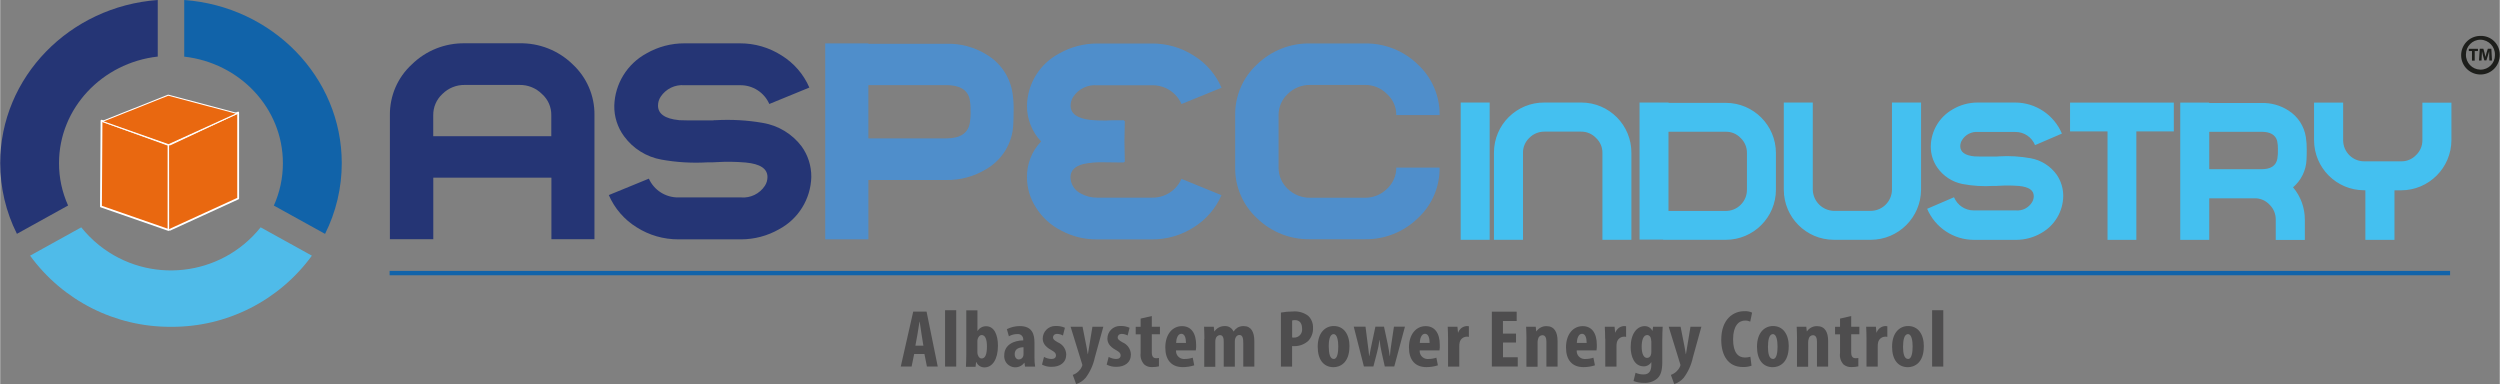 <?xml version="1.0" encoding="UTF-8"?><svg id="uuid-78b8a715-4f34-48f2-97c6-144c1f6e4c21" xmlns="http://www.w3.org/2000/svg" width="157.9mm" height="24.26mm" viewBox="0 0 447.59 68.78"><rect x="0" y="0" width="447.59" height="68.78" fill="#808080" stroke="none"/><defs><style>.uuid-793a0b7f-fe25-4d5e-a5e9-da234cfb4aec{stroke-width:.19px;}.uuid-793a0b7f-fe25-4d5e-a5e9-da234cfb4aec,.uuid-3ea45ce6-f511-400b-8fb8-65f65a9c2388{stroke:#fff;stroke-linejoin:round;}.uuid-793a0b7f-fe25-4d5e-a5e9-da234cfb4aec,.uuid-3ea45ce6-f511-400b-8fb8-65f65a9c2388,.uuid-83169a9e-f564-425b-9c42-a4d3b2225930{fill:none;}.uuid-3ea45ce6-f511-400b-8fb8-65f65a9c2388{stroke-width:.33px;}.uuid-83169a9e-f564-425b-9c42-a4d3b2225930{stroke:#1163a9;stroke-miterlimit:10;stroke-width:.78px;}.uuid-0de53b9d-7ae6-47c6-aad9-d78dbf53fe1c{fill:#4f8ecb;}.uuid-0de53b9d-7ae6-47c6-aad9-d78dbf53fe1c,.uuid-606d1d4b-ef44-4bb9-9e0e-415ad65f568e,.uuid-6d7df723-ef4a-44fa-9f96-79bbdba56c74,.uuid-4f4bdf7e-94d3-4725-8461-0acfa6b594cd,.uuid-c757cde6-6025-41c6-8aa0-0f66a00b7640,.uuid-82e82864-bf6e-4248-87a2-922c9b84186b,.uuid-076025ee-8d95-4c7c-80d5-48f828482914,.uuid-a24af86c-661b-4a5c-bc52-4d7116313447{stroke-width:0px;}.uuid-606d1d4b-ef44-4bb9-9e0e-415ad65f568e{fill:#4e4d4e;}.uuid-6d7df723-ef4a-44fa-9f96-79bbdba56c74{fill:#4fbbe9;}.uuid-4f4bdf7e-94d3-4725-8461-0acfa6b594cd{fill:#44c0f0;}.uuid-c757cde6-6025-41c6-8aa0-0f66a00b7640{fill:#1d1e1b;}.uuid-82e82864-bf6e-4248-87a2-922c9b84186b{fill:#1163a9;}.uuid-076025ee-8d95-4c7c-80d5-48f828482914{fill:#253575;}.uuid-a24af86c-661b-4a5c-bc52-4d7116313447{fill:#e96810;}</style></defs><g id="uuid-71c887f8-572a-48e9-be51-83290b7ce8ae"><path id="uuid-7425da24-badc-432d-a661-1e1ef74e56fb" class="uuid-076025ee-8d95-4c7c-80d5-48f828482914" d="m98.68,24.39v-3.75c.03-1.46-.59-2.86-1.68-3.82-1.07-1.06-2.52-1.64-4.02-1.61h-9.77c-1.5-.03-2.95.55-4.02,1.61-1.07.98-1.67,2.37-1.65,3.82v3.75h21.15Zm-28.9,18.44v-22.21c-.04-3.45,1.38-6.75,3.92-9.08,2.53-2.49,5.96-3.85,9.51-3.79h9.77c3.54-.07,6.97,1.28,9.51,3.75,2.54,2.35,3.97,5.66,3.92,9.12v22.21h-7.71v-11.02h-21.15v11.02h-7.77Z"/><path id="uuid-f4bdcdec-adf1-4d6b-b690-a52447abb86d" class="uuid-076025ee-8d95-4c7c-80d5-48f828482914" d="m121.51,21.52c.26.04,1.9.04,4.94.04h1.18c.17-.04.34-.05.52-.04,2.82-.15,5.64,0,8.42.49,2.76.46,5.23,1.96,6.92,4.18,1.16,1.6,1.77,3.53,1.75,5.5-.1,3.94-2.31,7.52-5.79,9.37-2.07,1.18-4.42,1.8-6.81,1.8h-11.19c-2.66.01-5.26-.74-7.5-2.17-2.21-1.37-3.94-3.38-4.97-5.76l7.17-2.94c.94,2.08,3.02,3.4,5.3,3.36h11.19c1.7.15,3.34-.65,4.28-2.07.31-.47.47-1.02.47-1.58,0-1.51-1.32-2.36-3.92-2.6-1.71-.15-3.44-.17-5.16-.07l-.8.04h-.88c-2.75.16-5.52,0-8.23-.49-2.69-.48-5.08-1.98-6.69-4.18-1.17-1.58-1.78-3.51-1.75-5.47.11-3.93,2.31-7.5,5.77-9.37,2.07-1.19,4.42-1.81,6.81-1.8h9.91c2.65-.01,5.24.74,7.47,2.17,2.21,1.36,3.94,3.37,4.97,5.75l-7.17,2.94c-.91-2.08-3-3.41-5.27-3.36h-9.91c-1.7-.15-3.34.64-4.28,2.07-.31.47-.47,1.02-.47,1.58,0,1.47,1.25,2.36,3.74,2.6"/><path id="uuid-6acdede0-97de-4df4-8340-74e50bbd1621" class="uuid-0de53b9d-7ae6-47c6-aad9-d78dbf53fe1c" d="m155.47,24.78h13.93c2.46,0,3.85-.88,4.21-2.67.13-.8.18-1.61.14-2.41.02-.7-.04-1.41-.19-2.1-.45-1.58-1.82-2.36-4.17-2.36h-13.93v9.54Zm0-16.94h13.93c2.54-.08,5.05.59,7.21,1.93,2.49,1.47,4.2,3.98,4.65,6.84.16,1.02.23,2.06.21,3.09,0,1.05-.03,1.92-.07,2.67-.16,3.27-1.97,6.24-4.8,7.89-2.17,1.33-4.67,2.02-7.21,1.97h-13.93v10.63h-7.73V7.77h7.73v.07Z"/><path id="uuid-fd320353-f409-4141-8edd-be4763edbc09" class="uuid-0de53b9d-7ae6-47c6-aad9-d78dbf53fe1c" d="m201.35,28.99h-.14v.1h-.92l-2.63-.03c-1.25-.05-2.51.06-3.74.32-1.49.39-2.27,1.16-2.27,2.36.02,1.25.74,2.38,1.87,2.92.88.49,1.88.74,2.89.73h9.84c2.28.05,4.36-1.28,5.27-3.36l7.17,2.92c-1.04,2.38-2.77,4.38-4.97,5.75-2.23,1.43-4.82,2.18-7.47,2.17h-9.84c-2.19.02-4.35-.5-6.29-1.51-1.93-.95-3.55-2.41-4.68-4.24-1.03-1.6-1.58-3.47-1.58-5.37-.04-2.39.87-4.7,2.53-6.42-1.65-1.73-2.55-4.03-2.53-6.42.08-3.92,2.28-7.49,5.75-9.32,2.07-1.18,4.42-1.8,6.81-1.8h9.84c2.65-.01,5.24.74,7.47,2.17,2.21,1.36,3.94,3.37,4.97,5.75l-7.17,2.92c-.91-2.08-3-3.41-5.27-3.36h-9.84c-1.7-.15-3.34.65-4.28,2.07-.31.47-.47,1.02-.47,1.58,0,1.44,1.21,2.31,3.59,2.56.8.08,1.61.11,2.41.1h.45c.07,0,.36,0,.85-.04h2.27v.1h.14l-.07,3.68.07,3.68v.04Z"/><path id="uuid-c760a003-88d2-4dc4-8bae-90a5b315b127" class="uuid-0de53b9d-7ae6-47c6-aad9-d78dbf53fe1c" d="m257.75,30.01c.04,3.45-1.38,6.75-3.92,9.08-2.53,2.46-5.95,3.81-9.48,3.75h-9.81c-3.53.06-6.95-1.29-9.48-3.75-2.53-2.33-3.96-5.63-3.92-9.08v-9.4c-.04-3.45,1.38-6.75,3.92-9.08,2.54-2.46,5.95-3.81,9.48-3.75h9.81c3.53-.06,6.95,1.29,9.48,3.75,2.53,2.33,3.96,5.63,3.92,9.08h-7.76c.02-1.45-.6-2.83-1.68-3.79-1.04-1.06-2.47-1.64-3.95-1.61h-9.81c-1.49-.02-2.93.56-3.99,1.61-1.06.97-1.66,2.35-1.65,3.79v9.4c0,1.45.59,2.83,1.65,3.82,1.07,1.03,2.51,1.6,3.99,1.58h9.81c1.48.02,2.9-.55,3.95-1.58,1.08-.98,1.69-2.37,1.68-3.82h7.76Z"/><path id="uuid-93579e72-4457-426c-85ed-1ece6d9f2c40" class="uuid-076025ee-8d95-4c7c-80d5-48f828482914" d="m12.15,36.79c-1.07-2.38-1.63-4.97-1.62-7.58,0-9.84,7.73-17.96,17.68-19.08V0C12.44,1.15,0,13.79,0,29.21c0,4.39,1.02,8.73,2.99,12.66l9.16-5.07Z"/><path id="uuid-6361dbf2-c4e0-4c71-b72d-a814d8068f71" class="uuid-82e82864-bf6e-4248-87a2-922c9b84186b" d="m32.94,10.14c9.96,1.12,17.68,9.22,17.68,19.08,0,2.62-.55,5.2-1.62,7.59l9.17,5.07c1.97-3.93,2.99-8.26,2.99-12.66,0-15.43-12.44-28.07-28.21-29.22v10.14Z"/><path id="uuid-dbd5294a-5ec9-4939-b739-b06276208cda" class="uuid-6d7df723-ef4a-44fa-9f96-79bbdba56c74" d="m46.63,40.71c-7.1,8.87-20.05,10.3-28.92,3.2-1.18-.95-2.25-2.02-3.2-3.2l-9.16,5.07c5.87,8.06,15.26,12.8,25.23,12.74,9.97.07,19.36-4.68,25.23-12.74l-9.17-5.07Z"/><path id="uuid-c810c556-459a-473e-8052-03cddddf0549" class="uuid-a24af86c-661b-4a5c-bc52-4d7116313447" d="m18.14,21.61l12,4.34v15.23s-12.1-4.21-12.1-4.21l.1-15.36Z"/><path id="uuid-c23bb648-9abd-43f4-8616-ef99f7c46ea0" class="uuid-3ea45ce6-f511-400b-8fb8-65f65a9c2388" d="m18.14,21.61l12,4.34v15.23s-12.1-4.21-12.1-4.21l.1-15.36Z"/><path id="uuid-872e6c49-b225-441e-ac56-1050fd8617a4" class="uuid-a24af86c-661b-4a5c-bc52-4d7116313447" d="m30.25,25.93l12.36-5.78v15.39l-12.34,5.65"/><path id="uuid-4c6106c2-262e-4e40-ac67-eb54589b64d0" class="uuid-3ea45ce6-f511-400b-8fb8-65f65a9c2388" d="m30.25,25.93l12.36-5.78v15.39l-12.34,5.65"/><path id="uuid-6806055b-c464-4b65-a7b5-4476cbe5087d" class="uuid-a24af86c-661b-4a5c-bc52-4d7116313447" d="m18.27,21.74l11.87,4.18,12.3-5.6-12.36-3.28-11.81,4.7Z"/><path id="uuid-1af83f7c-2599-4a80-98d2-7db144917936" class="uuid-793a0b7f-fe25-4d5e-a5e9-da234cfb4aec" d="m18.27,21.74l11.87,4.18,12.3-5.6-12.36-3.28-11.81,4.7Z"/><path id="uuid-b4cdc794-f48b-4b70-8580-07bf5f4dd83a" class="uuid-606d1d4b-ef44-4bb9-9e0e-415ad65f568e" d="m165.31,61.9l-.33-2.05c-.1-.6-.24-1.58-.33-2.23h-.04c-.1.66-.26,1.68-.36,2.24l-.37,2.04h1.46-.03Zm-1.65,1.49l-.46,2.24h-1.94l2.23-9.83h2.39l2,9.83h-1.94l-.44-2.24h-1.84,0Z"/><rect id="uuid-9adf0349-308f-4748-ba10-bca0cc9f3539" class="uuid-606d1d4b-ef44-4bb9-9e0e-415ad65f568e" x="169.19" y="55.55" width="2" height="10.09"/><path id="uuid-bbcac253-901a-4283-a17d-e0b78709db41" class="uuid-606d1d4b-ef44-4bb9-9e0e-415ad65f568e" d="m174.98,63.09c0,.15.02.3.07.44.17.52.44.66.69.66.68,0,.95-.8.95-2.17,0-1.22-.29-2.03-.96-2.03-.3,0-.56.3-.68.66-.05.14-.07.28-.07.43v2Zm-2.05,2.56c.03-.63.06-1.42.06-2.11v-7.97h2v3.68h.03c.33-.53.92-.85,1.54-.83,1.45,0,2.1,1.57,2.1,3.49,0,2.49-1.03,3.88-2.41,3.88-.64.01-1.22-.37-1.46-.96h-.04l-.1.85h-1.71,0Z"/><path id="uuid-ef5ade02-c4c9-48f6-b888-6e71a990bfc3" class="uuid-606d1d4b-ef44-4bb9-9e0e-415ad65f568e" d="m183.24,62.18c-.68.01-1.58.22-1.58,1.21,0,.72.42.98.72.98.38,0,.72-.25.82-.62.03-.11.04-.22.04-.33v-1.24Zm.27,3.48l-.1-.7h-.03c-.65.89-1.89,1.08-2.78.44-.57-.41-.87-1.09-.81-1.79,0-1.87,1.72-2.64,3.4-2.66v-.16c.02-.51-.38-.95-.89-.97-.05,0-.11,0-.16,0-.53,0-1.06.13-1.52.4l-.36-1.28c.72-.36,1.51-.55,2.31-.55,2.27,0,2.63,1.52,2.63,2.96v2.66c0,.55.03,1.1.12,1.64h-1.81Z"/><path id="uuid-2cefc54c-70b8-4c6e-9e0e-9b37f5868ef2" class="uuid-606d1d4b-ef44-4bb9-9e0e-415ad65f568e" d="m186.91,63.91c.41.23.87.36,1.34.37.5,0,.8-.22.8-.65,0-.36-.21-.6-.86-.96-1.22-.66-1.51-1.39-1.51-2.05,0-1.24,1.01-2.25,2.25-2.25.07,0,.14,0,.21,0,.52,0,1.03.11,1.51.32l-.35,1.39c-.31-.18-.67-.28-1.03-.29-.5,0-.75.29-.75.62s.17.49.86.89c.88.36,1.47,1.2,1.51,2.15,0,1.47-1.09,2.24-2.63,2.24-.59.01-1.18-.12-1.71-.4l.36-1.39h0Z"/><path id="uuid-4b2a5132-7478-44e8-843d-aac1973deec6" class="uuid-606d1d4b-ef44-4bb9-9e0e-415ad65f568e" d="m193.81,58.51l.73,3.71c.07.42.14.82.2,1.19h.03c.06-.36.13-.78.19-1.16l.62-3.74h1.95l-1.52,5.5c-.28,1.32-.84,2.57-1.65,3.65-.46.52-1.04.91-1.7,1.12l-.6-1.65c.37-.13.7-.33.99-.6.26-.24.48-.52.62-.85.05-.09.09-.19.1-.3,0-.09-.02-.18-.06-.26l-2.04-6.61h2.14Z"/><path id="uuid-6f950cf2-bbb6-4eb4-ade0-ddb9bf7e8192" class="uuid-606d1d4b-ef44-4bb9-9e0e-415ad65f568e" d="m198.49,63.91c.41.23.87.36,1.34.37.5,0,.8-.22.8-.65,0-.36-.21-.6-.86-.96-1.22-.66-1.51-1.39-1.51-2.05,0-1.24,1.01-2.25,2.25-2.25.07,0,.14,0,.21,0,.52,0,1.03.11,1.51.32l-.35,1.39c-.32-.18-.67-.28-1.03-.29-.5,0-.75.29-.75.62s.17.49.86.89c.88.36,1.47,1.2,1.51,2.15,0,1.47-1.09,2.24-2.63,2.24-.59.01-1.18-.12-1.71-.4l.36-1.39h0Z"/><path id="uuid-6057cd53-16a1-414a-8e67-ef7a3ce758ed" class="uuid-606d1d4b-ef44-4bb9-9e0e-415ad65f568e" d="m206.21,56.59v1.92h1.46v1.35h-1.46v3.25c0,.83.36,1.03.76,1.03.17,0,.35,0,.52-.04v1.5c-.4.09-.8.14-1.21.13-.52.04-1.03-.13-1.42-.46-.51-.55-.75-1.3-.65-2.04v-3.36h-.88v-1.35h.88v-1.47l2-.46h0Z"/><path id="uuid-b4ed0491-80c8-4368-978c-d0e9284ab19d" class="uuid-606d1d4b-ef44-4bb9-9e0e-415ad65f568e" d="m212.33,61.41c0-.92-.24-1.64-.83-1.64-.66,0-.92.92-.93,1.64h1.77Zm-1.78,1.34c-.06.78.52,1.46,1.3,1.53.09,0,.19,0,.28,0,.48,0,.95-.08,1.41-.23l.27,1.37c-.66.21-1.36.32-2.05.32-2.03,0-3.13-1.28-3.13-3.52,0-2.38,1.29-3.82,2.99-3.82,1.6,0,2.53,1.21,2.53,3.36.01.33,0,.66-.06.99h-3.53Z"/><path id="uuid-c6ff4f77-e16a-4dd0-b6ab-869b62f068d8" class="uuid-606d1d4b-ef44-4bb9-9e0e-415ad65f568e" d="m215.63,60.65c0-.79-.04-1.47-.06-2.14h1.74l.09.83h.03c.4-.59,1.07-.95,1.78-.95.69-.06,1.35.32,1.62.96h.03c.2-.29.45-.53.75-.72.33-.16.68-.25,1.05-.24,1.32,0,1.91,1.01,1.91,2.73v4.52h-1.98v-4.19c0-.82-.09-1.47-.7-1.47-.35,0-.6.23-.75.66-.04.16-.06.32-.06.49v4.53h-1.99v-4.47c0-.52-.06-1.19-.69-1.19-.36.03-.67.29-.75.65-.05.18-.08.36-.07.55v4.48h-1.98v-4.98l.03-.04Z"/><path id="uuid-dd4915e8-be9b-4141-89aa-880af2187fe8" class="uuid-606d1d4b-ef44-4bb9-9e0e-415ad65f568e" d="m231.33,60.42c.1.03.21.03.32.03.78.04,1.44-.57,1.48-1.35,0-.09,0-.17-.01-.26,0-.86-.36-1.52-1.29-1.52-.17,0-.33.02-.49.07v3.03h0Zm-2-4.45c.69-.13,1.38-.19,2.08-.19.99-.1,1.99.17,2.79.76.59.55.91,1.34.88,2.15.05.87-.27,1.72-.86,2.36-.69.61-1.58.95-2.5.93h-.39v3.66h-2v-9.68h0Z"/><path id="uuid-415e8702-13c3-42a1-9129-53c5c86bee10" class="uuid-606d1d4b-ef44-4bb9-9e0e-415ad65f568e" d="m237.9,62.04c0,1.22.2,2.24.9,2.24.65,0,.8-1.19.8-2.24,0-.98-.17-2.21-.83-2.21-.73,0-.88,1.24-.88,2.21m3.71,0c0,2.97-1.72,3.71-2.84,3.71-1.78,0-2.84-1.34-2.84-3.66,0-2.57,1.39-3.71,2.87-3.71,1.75,0,2.82,1.41,2.82,3.66"/><path id="uuid-6070cc25-fffd-4f91-9594-27ed499e4d5a" class="uuid-606d1d4b-ef44-4bb9-9e0e-415ad65f568e" d="m244.48,58.51l.39,3.07c.1.78.2,1.48.26,2.15h.04c.12-.67.27-1.47.42-2.13l.66-3.1h1.54l.65,3.03c.16.8.29,1.51.37,2.2h.04c.04-.67.14-1.41.26-2.18l.46-3.05h1.97l-1.91,7.12h-1.7l-.56-2.5c-.17-.73-.3-1.48-.37-2.23h-.03c-.09.76-.23,1.51-.43,2.24l-.65,2.49h-1.7l-1.82-7.13h2.13-.01Z"/><path id="uuid-77b76f3a-ab8d-4a2b-929c-7793822bc6f0" class="uuid-606d1d4b-ef44-4bb9-9e0e-415ad65f568e" d="m255.96,61.41c0-.92-.24-1.64-.83-1.64-.66,0-.92.92-.93,1.64h1.77Zm-1.78,1.34c-.06.78.52,1.46,1.3,1.53.09,0,.19,0,.28,0,.48,0,.95-.08,1.41-.23l.27,1.37c-.66.21-1.36.32-2.05.32-2.03,0-3.13-1.28-3.13-3.52,0-2.38,1.29-3.82,2.99-3.82,1.6,0,2.53,1.21,2.53,3.36.02.33,0,.66-.06.99h-3.53Z"/><path id="uuid-9533f90f-3a5c-46a8-8b5f-6c6e335d97e9" class="uuid-606d1d4b-ef44-4bb9-9e0e-415ad65f568e" d="m259.26,60.65c0-.72-.03-1.49-.06-2.14h1.74l.1,1.03h.04c.22-.64.8-1.09,1.48-1.15.14,0,.29,0,.43.03v1.9c-.14-.03-.29-.04-.43-.03-.59.03-1.09.44-1.22,1.02-.05.24-.08.48-.07.72v3.61h-2.01v-4.98h0Z"/><path id="uuid-0b324c48-42a0-4c51-8dd6-0ddc688506aa" class="uuid-606d1d4b-ef44-4bb9-9e0e-415ad65f568e" d="m271.44,61.33h-2.34v2.64h2.64v1.67h-4.64v-9.83h4.45v1.67h-2.46v2.26h2.34v1.6Z"/><path id="uuid-b250382c-e3fe-4b8b-9059-b2c706e36899" class="uuid-606d1d4b-ef44-4bb9-9e0e-415ad65f568e" d="m273.3,60.65c0-.79-.04-1.47-.06-2.14h1.72l.09.82h.03c.41-.59,1.09-.95,1.81-.93,1.41,0,1.98,1.08,1.98,2.67v4.58h-2v-4.45c0-.62-.16-1.18-.73-1.18-.37.02-.68.28-.75.65-.07.21-.11.44-.1.66v4.34h-2v-5.01Z"/><path id="uuid-7c1ec689-12de-4d7f-8bc0-cda7da0e3636" class="uuid-606d1d4b-ef44-4bb9-9e0e-415ad65f568e" d="m284.08,61.41c0-.92-.24-1.64-.83-1.64-.66,0-.92.92-.93,1.64h1.77Zm-1.78,1.34c-.06.78.52,1.46,1.3,1.53.09,0,.19,0,.28,0,.48,0,.95-.08,1.41-.23l.27,1.37c-.66.21-1.36.32-2.05.32-2.03,0-3.13-1.28-3.13-3.52,0-2.38,1.29-3.82,2.99-3.82,1.6,0,2.53,1.21,2.53,3.36.01.33,0,.66-.06.99h-3.53Z"/><path id="uuid-a9f99cd2-bbb4-4ae7-bf52-8b6ece497816" class="uuid-606d1d4b-ef44-4bb9-9e0e-415ad65f568e" d="m287.39,60.65c0-.72-.03-1.49-.06-2.14h1.74l.12,1.03h.04c.22-.64.8-1.09,1.48-1.15.14,0,.29,0,.43.03v1.9c-.14-.03-.29-.04-.43-.03-.59.03-1.09.44-1.22,1.02-.05.24-.08.48-.07.72v3.61h-2.01v-4.98h-.01Z"/><path id="uuid-9b86d323-4082-49d4-ae0c-e4c25ad5f7a3" class="uuid-606d1d4b-ef44-4bb9-9e0e-415ad65f568e" d="m295.64,61.11c0-.18-.02-.36-.07-.53-.05-.32-.31-.56-.63-.59-.72,0-1.01.93-1.01,2.1,0,1.32.4,2,.96,2,.31,0,.58-.2.68-.5.06-.19.09-.38.09-.58v-1.92h-.01Zm2.05-2.6c-.03.65-.07,1.39-.07,2.26v4.07c0,1.54-.29,2.37-.89,2.93-.67.56-1.54.85-2.41.79-.63,0-1.26-.1-1.85-.33l.36-1.48c.45.2.94.3,1.44.3,1.01,0,1.39-.65,1.39-1.74v-.43h-.03c-.28.46-.79.74-1.34.72-1.67,0-2.33-1.75-2.33-3.45,0-2.37,1.12-3.75,2.51-3.75.58-.01,1.11.31,1.37.83h.03l.1-.72h1.74-.01Z"/><path id="uuid-8945a441-736f-4e05-9c26-d5c312c38532" class="uuid-606d1d4b-ef44-4bb9-9e0e-415ad65f568e" d="m300.9,58.51l.73,3.71c.07.42.14.82.2,1.19h.03c.06-.36.12-.78.19-1.16l.62-3.74h1.95l-1.52,5.5c-.28,1.32-.84,2.57-1.65,3.65-.45.52-1.03.9-1.69,1.12l-.6-1.65c.37-.13.7-.33.99-.6.26-.24.48-.52.62-.85.05-.09.09-.19.1-.3,0-.09-.02-.18-.06-.26l-2.04-6.61h2.14-.01Z"/><path id="uuid-e7bd2353-a475-43e3-a022-4e678102d417" class="uuid-606d1d4b-ef44-4bb9-9e0e-415ad65f568e" d="m313.59,65.49c-.5.17-1.02.25-1.55.23-2.62,0-3.86-2.07-3.86-4.86,0-3.71,2.14-5.14,4.14-5.14.47-.03.95.06,1.38.26l-.33,1.61c-.29-.13-.61-.2-.93-.19-1.12,0-2.14.93-2.14,3.36s.93,3.26,2.14,3.26c.33,0,.65-.05.96-.14l.2,1.61h0Z"/><path id="uuid-a6702410-80d0-4dbb-8d33-4ff934511e15" class="uuid-606d1d4b-ef44-4bb9-9e0e-415ad65f568e" d="m316.54,62.04c0,1.22.2,2.24.92,2.24.65,0,.8-1.19.8-2.24,0-.98-.17-2.21-.83-2.21-.73,0-.88,1.24-.88,2.21m3.71,0c0,2.97-1.72,3.71-2.84,3.71-1.78,0-2.84-1.34-2.84-3.66,0-2.57,1.39-3.71,2.87-3.71,1.75,0,2.82,1.41,2.82,3.66"/><path id="uuid-b4e90b44-92da-469d-ac10-5fefd111b783" class="uuid-606d1d4b-ef44-4bb9-9e0e-415ad65f568e" d="m321.75,60.65c0-.79-.04-1.47-.06-2.14h1.72l.09.82h.03c.41-.6,1.09-.95,1.81-.93,1.41,0,1.98,1.08,1.98,2.67v4.58h-2v-4.45c0-.62-.16-1.18-.73-1.18-.37.02-.68.28-.75.65-.07.21-.11.44-.1.66v4.34h-2v-5.01Z"/><path id="uuid-78bf26e9-2ce8-4a4b-a54e-6d0f20ed495b" class="uuid-606d1d4b-ef44-4bb9-9e0e-415ad65f568e" d="m331.45,56.59v1.92h1.46v1.35h-1.46v3.25c0,.83.36,1.03.76,1.03.17,0,.35,0,.52-.04v1.5c-.4.09-.8.14-1.21.13-.52.03-1.03-.13-1.44-.46-.51-.55-.74-1.3-.63-2.04v-3.36h-.89v-1.35h.89v-1.47l2-.46h0Z"/><path id="uuid-7792cd01-75e2-4541-b23f-059e45023b06" class="uuid-606d1d4b-ef44-4bb9-9e0e-415ad65f568e" d="m334.19,60.65c0-.72-.03-1.49-.06-2.14h1.74l.1,1.03h.04c.22-.64.8-1.09,1.48-1.15.14,0,.29,0,.43.03v1.9c-.14-.03-.29-.04-.43-.03-.59.03-1.09.44-1.22,1.02-.05.24-.08.48-.07.72v3.61h-2.01v-4.98h0Z"/><path id="uuid-742594c8-d39b-4401-b425-6040bf964ff2" class="uuid-606d1d4b-ef44-4bb9-9e0e-415ad65f568e" d="m340.73,62.04c0,1.22.2,2.24.92,2.24.63,0,.8-1.19.8-2.24,0-.98-.17-2.21-.83-2.21-.73,0-.88,1.24-.88,2.21m3.71,0c0,2.97-1.72,3.71-2.84,3.71-1.78,0-2.84-1.34-2.84-3.66,0-2.57,1.39-3.71,2.87-3.71,1.75,0,2.82,1.41,2.82,3.66"/><rect id="uuid-8f7cc0ee-0f1b-4296-92bd-fafa2acd841e" class="uuid-606d1d4b-ef44-4bb9-9e0e-415ad65f568e" x="345.94" y="55.55" width="2" height="10.09"/><line id="uuid-e8d4d67d-97da-4a20-9e63-05b5a665e5ad" class="uuid-83169a9e-f564-425b-9c42-a4d3b2225930" x1="69.73" y1="48.9" x2="438.69" y2="48.9"/><path id="uuid-f19fa4a5-b99e-4e13-9efd-33bcb0c98cd4" class="uuid-c757cde6-6025-41c6-8aa0-0f66a00b7640" d="m441.53,9.78c-.03,1.45,1.11,2.65,2.56,2.69.02,0,.04,0,.07,0,1.42,0,2.56-1.16,2.56-2.58,0-.03,0-.05,0-.08.04-1.45-1.11-2.66-2.56-2.7-.01,0-.03,0-.04,0-1.44,0-2.59,1.18-2.59,2.61,0,.02,0,.05,0,.07m6.05,0c.05,1.91-1.45,3.5-3.36,3.55s-3.5-1.45-3.55-3.36c-.05-1.91,1.45-3.5,3.36-3.55.04,0,.09,0,.13,0,1.84-.05,3.37,1.41,3.42,3.25,0,.04,0,.08,0,.11"/><path id="uuid-77032548-a801-478e-a36d-0301c97f4fc0" class="uuid-c757cde6-6025-41c6-8aa0-0f66a00b7640" d="m442.61,9.14h-.57v-.4h1.64v.4h-.58v1.72h-.49v-1.72Z"/><path id="uuid-29532941-075c-4047-a0eb-85fbe2abe34a" class="uuid-c757cde6-6025-41c6-8aa0-0f66a00b7640" d="m445.7,10.04c0-.26-.01-.56-.01-.88h0c-.07.27-.16.57-.24.82l-.26.83h-.37l-.23-.82c-.08-.27-.14-.55-.19-.83h0c0,.29-.01.58-.04.88l-.04.8h-.45l.13-2.11h.65l.2.7c.07.25.13.5.17.76h0c.06-.24.13-.53.2-.76l.23-.7h.63l.11,2.11h-.47l-.03-.8h.02Z"/><path id="uuid-6fe57ece-e71a-47ac-97f6-4d802e78882d" class="uuid-4f4bdf7e-94d3-4725-8461-0acfa6b594cd" d="m433.73,18.37v6.71c.02,1.02-.4,2-1.14,2.7-.7.73-1.67,1.13-2.67,1.11h-6.57c-2.09.02-3.79-1.66-3.81-3.75,0-.02,0-.04,0-.06v-6.71h-5.21v6.71c0,4.96,4,8.98,8.96,8.99.02,0,.04,0,.06,0h.17v8.88h5.21v-8.87h1.18c4.97,0,9-4.02,9.02-8.99v-6.71h-5.21Zm-38.17,5.23h9.37c1.57,0,2.5.55,2.8,1.65.1.49.14.98.13,1.48.02.57-.02,1.14-.1,1.7-.24,1.25-1.18,1.87-2.83,1.87h-9.37v-6.7Zm0-5.23h-5.19v24.58h5.19v-7.44h8.13c1.01-.02,1.98.39,2.67,1.14.73.7,1.13,1.68,1.11,2.69v3.62h5.21v-3.62c.01-2.12-.74-4.18-2.11-5.8,1.45-1.23,2.32-3.01,2.41-4.91.03-.55.04-1.15.04-1.87.01-.73-.04-1.45-.15-2.17-.29-1.98-1.43-3.73-3.12-4.8-1.44-.93-3.13-1.4-4.84-1.35h-9.37v-.04h0Zm-6.33,0h-18.59v5.16h6.71v19.42h5.16v-19.42h6.71v-5.16h.01Zm-38.25,7.82c0-.39.11-.77.32-1.11.61-.99,1.72-1.55,2.87-1.45h6.67c1.55-.02,2.95.92,3.53,2.36l4.81-2.07c-1.42-3.36-4.71-5.55-8.36-5.56h-6.67c-1.61-.01-3.19.42-4.57,1.25-2.36,1.35-3.83,3.85-3.88,6.57-.02,1.37.39,2.71,1.18,3.84,1.06,1.52,2.68,2.57,4.5,2.93,1.82.34,3.68.46,5.53.34h.59l.55-.03c1.15-.07,2.31-.05,3.46.04,1.74.17,2.63.76,2.63,1.82,0,.39-.11.77-.32,1.11-.61.99-1.72,1.55-2.87,1.45h-7.53c-1.56.01-2.96-.92-3.56-2.36l-4.81,2.07c1.43,3.37,4.73,5.56,8.39,5.56h7.53c1.61,0,3.19-.43,4.57-1.25,2.36-1.35,3.84-3.85,3.88-6.57.01-1.38-.4-2.73-1.18-3.86-1.11-1.54-2.77-2.59-4.64-2.93-1.87-.34-3.77-.46-5.66-.34-.12,0-.23,0-.35.03h-.79c-2.04,0-3.15,0-3.32-.03-1.67-.17-2.5-.79-2.5-1.82m-12.23-7.82v15.59c-.01,2.1-1.71,3.8-3.81,3.81h-6.56c-2.09-.04-3.77-1.72-3.81-3.81v-15.59h-5.19v15.59c0,4.96,4,8.98,8.96,8.99.01,0,.02,0,.03,0h6.57c4.97,0,9-4.02,9.02-8.99v-15.59h-5.22Zm-40.01,0h-5.19v24.55h4.21v.03h11.23c4.96,0,8.98-4.02,8.98-8.97,0,0,0-.01,0-.02v-6.54c0-4.96-4-8.98-8.96-8.99,0,0-.01,0-.02,0h-10.24v-.04h-.01Zm0,5.23h10.24c1.02-.02,1.99.39,2.69,1.14.73.7,1.13,1.68,1.11,2.69v6.54c.01,1.01-.39,1.99-1.11,2.7-.7.72-1.68,1.12-2.69,1.11h-10.25v-14.16Zm-26.06,19.35v-15.56c-.02-1.01.38-1.97,1.11-2.67.71-.73,1.68-1.14,2.7-1.14h6.57c1.02-.02,2,.4,2.7,1.14.74.69,1.16,1.66,1.14,2.67v15.56h5.19v-15.56c.03-4.96-3.97-9-8.93-9.02-.03,0-.06,0-.09,0h-6.57c-4.96-.03-9,3.97-9.02,8.93,0,.03,0,.06,0,.09v15.56h5.21Zm-5.98-24.58h-5.18v24.58h5.19v-24.57h0Z"/></g></svg>